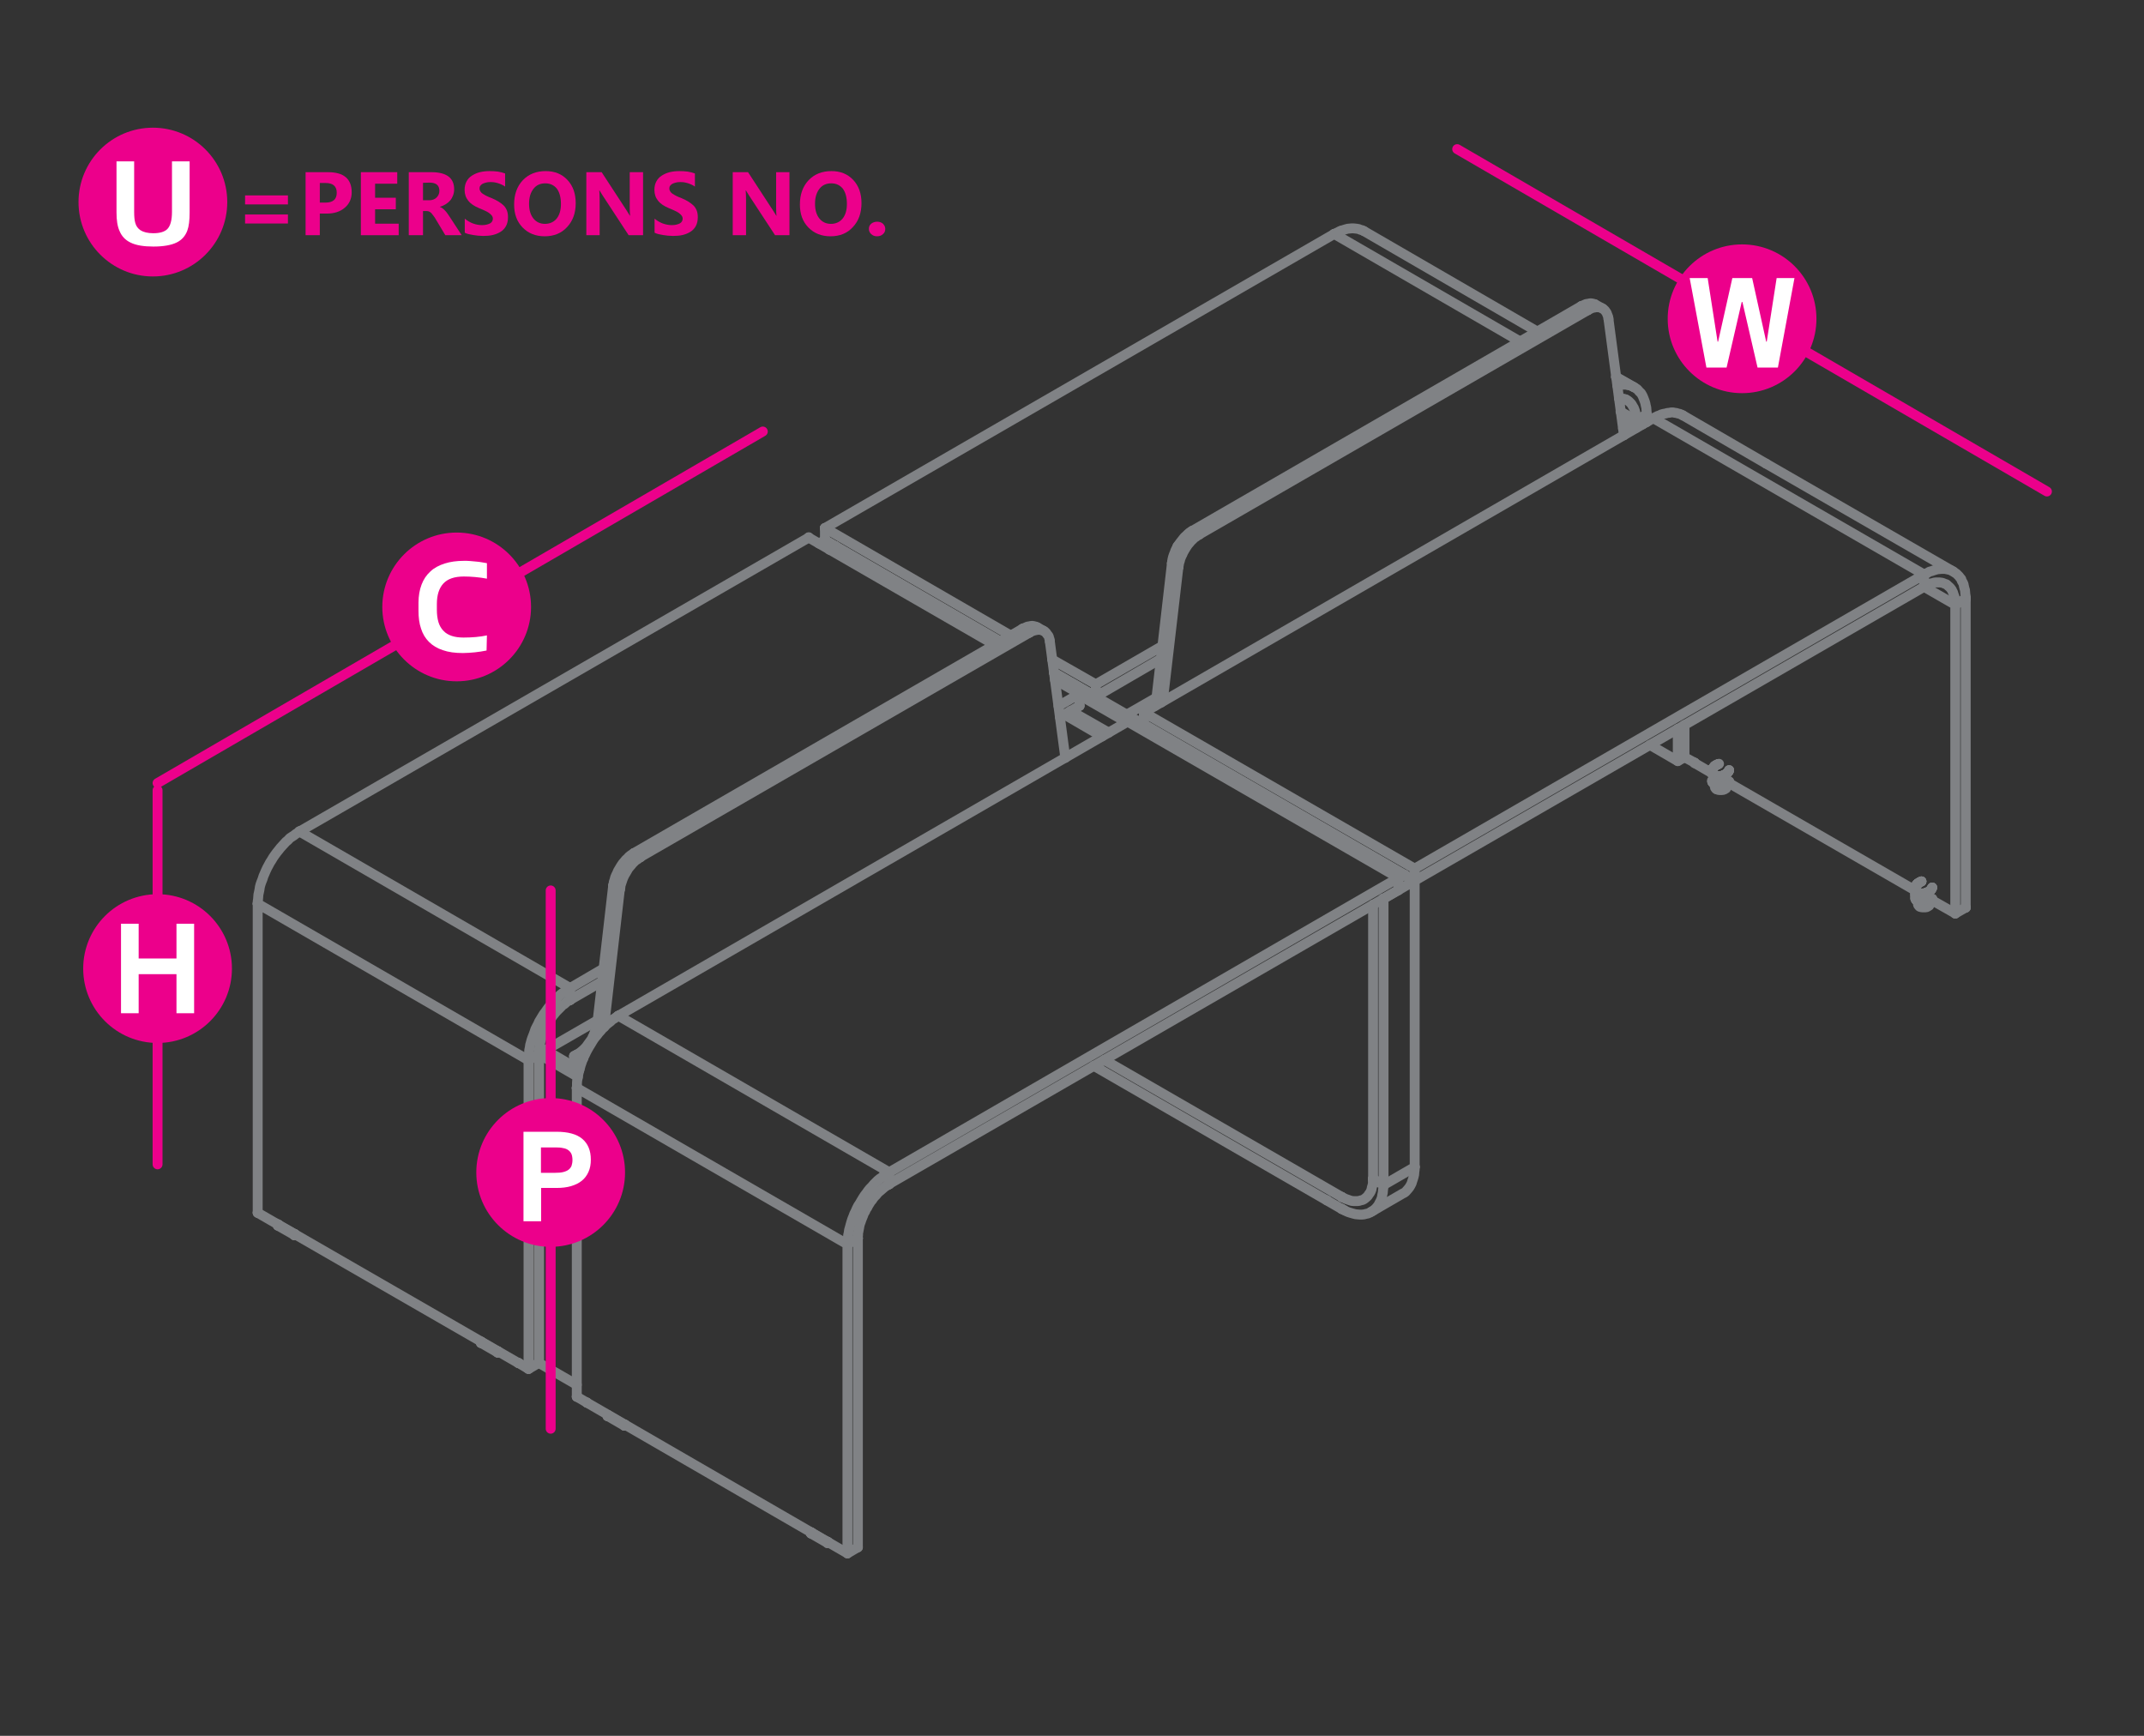 <?xml version="1.0" encoding="utf-8"?>
<!-- Generator: Adobe Illustrator 16.0.0, SVG Export Plug-In . SVG Version: 6.00 Build 0)  -->
<!DOCTYPE svg PUBLIC "-//W3C//DTD SVG 1.1//EN" "http://www.w3.org/Graphics/SVG/1.1/DTD/svg11.dtd">
<svg version="1.1" id="Layer_1" xmlns="http://www.w3.org/2000/svg" xmlns:xlink="http://www.w3.org/1999/xlink" x="0px" y="0px"
	 width="1190.6px" height="963.8px" viewBox="0 14.2 1190.6 963.8" style="enable-background:new 0 14.2 1190.6 963.8;"
	 xml:space="preserve">
<rect x="0" y="14.2" width="1190.6" height="963.8" fill="#333333" stroke="none"/>
<style type="text/css">
<![CDATA[
	.st0{fill:#EC008B;}
	.st1{enable-background:new    ;}
	.st2{fill:none;stroke:#808285;stroke-width:5.5;stroke-linecap:round;stroke-linejoin:round;stroke-miterlimit:10;}
	.st3{fill:#FFFFFF;}
	.st4{fill:none;}
	.st5{fill:none;stroke:#EC008B;stroke-width:5.5;stroke-linecap:round;stroke-linejoin:round;stroke-miterlimit:10;}
]]>
</style>
<g>
	<line class="st2" x1="293.5" y1="602.9" x2="299.3" y2="599.4"/>
	<polyline class="st2" points="166.3,475.9 316.6,562.8 316.6,569.4 315.8,569.9 314.8,570.4 314.1,571.1 313.3,571.8 312.3,572.4 
		311.6,573.2 310.8,574 310,574.8 309.2,575.6 308.4,576.5 307.7,577.4 306.9,578.3 306.3,579.3 305.6,580.3 305,581.4 304.3,582.3 
		303.8,583.3 303.3,584.5 302.7,585.6 302.2,586.6 301.7,587.7 301.3,588.9 300.9,589.9 300.6,591 300.2,592.2 300,593.2 
		299.8,594.3 299.6,595.3 299.4,596.4 299.3,597.4 299.3,598.5 299.3,599.4 	"/>
	<polyline class="st2" points="316.6,562.8 315.5,563.5 314.3,564.1 313.3,565 312.1,565.8 311,566.7 309.8,567.8 308.8,568.9 
		307.7,569.9 306.7,571 305.8,572.1 304.7,573.5 303.8,574.7 302.9,576 301.9,577.3 301.1,578.6 300.2,580.1 299.4,581.4 
		298.8,582.8 298,584.3 297.3,585.7 296.8,587.2 296.3,588.6 295.7,590.1 295.2,591.5 294.8,593 294.4,594.4 294.2,595.9 
		293.9,597.3 293.8,598.8 293.6,600.1 293.5,601.4 293.5,602.9 	"/>
	<polyline class="st2" points="166.3,475.9 165.3,476.6 164.2,477.3 163.2,478.1 162.1,478.8 160.9,479.6 159.9,480.7 158.8,481.6 
		157.8,482.7 156.7,483.9 155.7,485 154.6,486.4 153.7,487.5 152.6,489 151.7,490.3 150.8,491.8 149.9,493.2 149.1,494.7 
		148.3,496.2 147.6,497.7 147,499.1 146.3,500.7 145.8,502.3 145.2,503.8 144.7,505.2 144.3,506.7 144.1,508.1 143.8,509.6 
		143.5,510.9 143.4,512.2 143.3,513.5 143.1,514.8 143.1,516 	"/>
	<line class="st2" x1="316.6" y1="562.7" x2="316.6" y2="562.8"/>
	<line class="st2" x1="316.6" y1="569.4" x2="316.6" y2="569.5"/>
	<line class="st2" x1="299.3" y1="599.4" x2="299.3" y2="599.6"/>
	<line class="st2" x1="293.5" y1="602.7" x2="293.5" y2="602.9"/>
	<line class="st2" x1="166.3" y1="475.8" x2="166.3" y2="475.9"/>
	<line class="st2" x1="143.1" y1="515.9" x2="143.1" y2="516"/>
	<polyline class="st2" points="154.3,694.2 154.3,694.2 154.3,694 	"/>
	<polyline class="st2" points="154.3,694.6 154.3,694.7 154.3,694.2 163.6,699.4 163.6,700 154.3,694.7 	"/>
	<line class="st2" x1="163.6" y1="699.4" x2="163.6" y2="699.6"/>
	<line class="st2" x1="163.6" y1="700" x2="163.6" y2="700.1"/>
	<line class="st2" x1="154.3" y1="694.6" x2="154.3" y2="694.7"/>
	<line class="st2" x1="154.3" y1="694" x2="154.3" y2="694.2"/>
	<line class="st2" x1="163.6" y1="699.4" x2="163.6" y2="699.4"/>
	<line class="st2" x1="163.6" y1="700" x2="163.6" y2="700.1"/>
	<line class="st2" x1="163.6" y1="699.4" x2="163.6" y2="699.6"/>
	<line class="st2" x1="154.9" y1="694.3" x2="154.7" y2="694.4"/>
	<polyline class="st2" points="164.1,699.7 163.6,700 163.6,700.1 	"/>
	<line class="st2" x1="154.3" y1="694.6" x2="154.3" y2="694.7"/>
	<polyline class="st2" points="299.3,770.9 293.5,774.3 288,771 	"/>
	<line class="st2" x1="288" y1="771.1" x2="143.1" y2="687.6"/>
	<line class="st2" x1="293.5" y1="774.3" x2="293.5" y2="602.9"/>
	<line class="st2" x1="288" y1="771.1" x2="288" y2="771"/>
	<polyline class="st2" points="143.1,687.6 143.1,516 293.5,602.9 	"/>
	<polyline class="st2" points="299.3,771 299.3,770.9 299.3,599.4 299.3,599.6 	"/>
	<line class="st2" x1="293.5" y1="602.7" x2="293.5" y2="602.9"/>
	<line class="st2" x1="293.5" y1="774.2" x2="293.5" y2="774.3"/>
	<polyline class="st2" points="288,771 288,771.1 288,771 	"/>
	<line class="st2" x1="143.1" y1="515.9" x2="143.1" y2="516"/>
	<line class="st2" x1="143.1" y1="687.5" x2="143.1" y2="687.6"/>
	<polyline class="st2" points="908.6,247.7 908.6,247.6 899.9,242.7 	"/>
	<polyline class="st2" points="908.6,247.6 914.4,244.3 914.4,248.6 	"/>
	<line class="st2" x1="914.4" y1="244.3" x2="914.4" y2="244.4"/>
	<polyline class="st2" points="908.6,247.7 908.6,247.6 908.6,246.7 908.5,245.7 908.4,244.8 908.3,243.9 908.1,243.1 907.9,242.3 
		907.6,241.5 907.3,240.7 906.9,240.1 906.5,239.4 906.1,238.7 905.7,238.2 905.2,237.7 904.7,237.2 904.2,236.8 903.5,236.4 
		903,236.1 	"/>
	<line class="st2" x1="902.7" y1="236.1" x2="903.5" y2="236.4"/>
	<polyline class="st2" points="903,236.1 902.3,235.8 901.7,235.6 900.9,235.5 900.2,235.3 899.4,235.3 899,235.3 	"/>
	<polyline class="st2" points="757.4,142.5 756.4,142 755.5,141.8 754.6,141.4 753.5,141.2 752.6,141.1 751.6,141 750.5,141 
		749.5,141.1 748.4,141.2 747.3,141.5 746.3,141.8 745.1,142.2 	"/>
	<polyline class="st2" points="914.4,244.3 914.4,243 914.3,241.8 914.2,240.5 913.9,239.3 913.7,238.2 913.4,237.2 913,236.1 
		912.6,235.1 912.2,234.1 911.7,233.2 911.2,232.4 910.5,231.8 909.8,231 909.2,230.3 908.4,229.8 907.6,229.3 906.8,228.9 	"/>
	<line class="st2" x1="907.6" y1="229.3" x2="897.4" y2="223.5"/>
	<polyline class="st2" points="898.1,228.2 899,227.9 900.1,227.8 901.1,227.8 902.2,227.8 903.1,227.8 904.2,228.1 905.1,228.2 
		906,228.5 906.8,228.9 897.4,223.6 	"/>
	<line class="st2" x1="853.7" y1="198.3" x2="757.4" y2="142.5"/>
	<polyline class="st2" points="745.1,142.2 744.1,142.5 743,143.1 741.9,143.6 740.9,144.1 	"/>
	<line class="st2" x1="914.4" y1="244.3" x2="914.4" y2="244.4"/>
	<line class="st2" x1="908.6" y1="247.6" x2="908.6" y2="247.7"/>
	<line class="st2" x1="740.9" y1="144.1" x2="740.9" y2="144.3"/>
	<line class="st2" x1="588.6" y1="412.4" x2="599.5" y2="406.1"/>
	<line class="st2" x1="316.6" y1="569.4" x2="334.4" y2="559.1"/>
	<line class="st2" x1="335.1" y1="552" x2="316.6" y2="562.8"/>
	<polyline class="st2" points="587.8,406.2 599.5,399.4 599.5,406.1 	"/>
	<line class="st2" x1="552.3" y1="372.2" x2="449.1" y2="312.7"/>
	<line class="st2" x1="599.5" y1="399.4" x2="585.8" y2="391.6"/>
	<line class="st2" x1="449.1" y1="312.7" x2="166.3" y2="475.9"/>
	<line class="st2" x1="599.5" y1="399.4" x2="599.5" y2="399.5"/>
	<line class="st2" x1="599.5" y1="406" x2="599.5" y2="406.1"/>
	<line class="st2" x1="449.1" y1="312.5" x2="449.1" y2="312.7"/>
	<line class="st2" x1="316.6" y1="569.4" x2="316.6" y2="569.5"/>
	<line class="st2" x1="316.6" y1="562.7" x2="316.6" y2="562.8"/>
	<line class="st2" x1="166.3" y1="475.8" x2="166.3" y2="475.9"/>
	<line class="st2" x1="458.1" y1="307.4" x2="458.1" y2="314.1"/>
	<line class="st2" x1="585.3" y1="387.7" x2="608.5" y2="401"/>
	<line class="st2" x1="458.1" y1="314.1" x2="555.5" y2="370.4"/>
	<line class="st2" x1="561.3" y1="367.1" x2="458.1" y2="307.4"/>
	<polyline class="st2" points="584.3,380.4 608.5,394.2 608.5,401 644.6,380 	"/>
	<line class="st2" x1="608.5" y1="394.2" x2="645.4" y2="372.9"/>
	<polyline class="st2" points="844.1,203.8 740.9,144.1 458.1,307.4 	"/>
	<line class="st2" x1="740.9" y1="144.1" x2="740.9" y2="144.3"/>
	<line class="st2" x1="608.5" y1="400.8" x2="608.5" y2="401"/>
	<line class="st2" x1="608.5" y1="394.2" x2="608.5" y2="394.4"/>
	<line class="st2" x1="458.1" y1="314.1" x2="458.1" y2="314.3"/>
	<line class="st2" x1="458.1" y1="307.4" x2="458.1" y2="307.5"/>
	<line class="st2" x1="331.8" y1="580.7" x2="303" y2="597.3"/>
	<line class="st2" x1="642.1" y1="401.6" x2="625.7" y2="411"/>
	<polyline class="st2" points="901.3,252.1 905,249.8 908.5,251.9 	"/>
	<line class="st2" x1="905" y1="249.8" x2="905" y2="249.9"/>
	<polyline class="st2" points="303,597.4 303,597.3 321.7,608.3 	"/>
	<polyline class="st2" points="303,597.3 299.3,599.6 320.9,612.1 	"/>
	<polyline class="st2" points="320.3,783.1 299.3,771 299.3,599.6 	"/>
	<line class="st2" x1="303" y1="597.3" x2="303" y2="597.4"/>
	<line class="st2" x1="299.3" y1="770.9" x2="299.3" y2="771"/>
	<line class="st2" x1="299.3" y1="599.4" x2="299.3" y2="599.6"/>
	<line class="st2" x1="912.2" y1="249.8" x2="908.6" y2="247.7"/>
	<line class="st2" x1="935.4" y1="434.7" x2="935.4" y2="416.8"/>
	<line class="st2" x1="908.6" y1="247.7" x2="905" y2="249.8"/>
	<polyline class="st2" points="931.7,418.9 931.7,436.8 916.2,427.8 	"/>
	<polyline class="st2" points="931.7,436.7 931.7,436.8 935.4,434.7 935.4,434.6 	"/>
	<line class="st2" x1="908.6" y1="247.6" x2="908.6" y2="247.7"/>
	<line class="st2" x1="905" y1="249.8" x2="905" y2="249.9"/>
	<line class="st2" x1="267.5" y1="759.5" x2="267.7" y2="759.5"/>
	<polyline class="st2" points="267.1,759.9 267.1,759.8 267.1,759.3 267.1,759.1 267.1,759.3 276.4,764.7 276.4,765.2 267.1,759.8 	
		"/>
	<line class="st2" x1="276.4" y1="764.5" x2="276.4" y2="764.7"/>
	<line class="st2" x1="276.4" y1="765.1" x2="276.4" y2="765.2"/>
	<line class="st2" x1="267.1" y1="759.8" x2="267.1" y2="759.9"/>
	<line class="st2" x1="267.1" y1="759.1" x2="267.1" y2="759.3"/>
	<line class="st2" x1="276.5" y1="764.5" x2="276.4" y2="764.7"/>
	<line class="st2" x1="276.4" y1="765.1" x2="276.4" y2="765.2"/>
	<line class="st2" x1="276.4" y1="764.5" x2="276.4" y2="764.7"/>
	<polyline class="st2" points="276.9,764.8 276.4,765.2 276.4,765.1 	"/>
	<line class="st2" x1="267.1" y1="759.8" x2="267.1" y2="759.9"/>
	<line class="st2" x1="470.6" y1="705.1" x2="476.4" y2="701.7"/>
	<polyline class="st2" points="343.4,578.2 493.8,665.1 493.8,671.6 493,672.2 492.2,672.7 491.4,673.2 490.6,673.9 489.9,674.5 
		489.1,675.2 488.1,676 487.3,676.8 486.6,677.7 485.8,678.5 485,679.4 484.3,680.5 483.5,681.4 482.9,682.4 482.2,683.5 
		481.6,684.7 480.9,685.7 480.4,686.9 479.7,688 479.3,689.2 478.8,690.4 478.4,691.4 478,692.6 477.6,693.6 477.3,694.7 
		477.1,695.9 476.9,696.9 476.7,698 476.5,698.9 476.5,699.8 476.4,700.9 476.4,701.7 	"/>
	<polyline class="st2" points="493.8,665.1 492.8,665.6 491.7,666.4 490.6,667 489.6,668 488.5,668.7 487.3,669.7 486.3,670.7 
		485.2,671.8 484.2,673 483.1,674.1 482.1,675.3 481.2,676.6 480.1,678 479.2,679.4 478.3,680.9 477.5,682.3 476.5,683.8 
		475.8,685.2 475.1,686.8 474.4,688.2 473.8,689.8 473.2,691.3 472.7,692.9 472.3,694.3 471.9,695.8 471.5,697.2 471.3,698.7 
		471,700 470.9,701.3 470.7,702.6 470.6,703.9 470.6,705.1 	"/>
	<polyline class="st2" points="343.4,578.2 342.3,578.9 341.2,579.7 340,580.4 339,581.4 337.8,582.3 336.7,583.2 335.7,584.3 
		334.6,585.3 333.6,586.5 332.5,587.7 331.6,588.9 330.5,590.2 329.6,591.4 328.8,592.7 327.9,594.2 327.1,595.5 326.3,596.9 
		325.5,598.4 324.9,599.7 324.2,601.1 323.5,602.6 323,604.2 322.5,605.6 322.1,607.1 321.7,608.5 321.3,610 321,611.4 320.8,612.9 
		320.5,614.2 320.4,615.6 320.4,617 320.3,618.3 	"/>
	<line class="st2" x1="493.8" y1="664.9" x2="493.8" y2="665.1"/>
	<line class="st2" x1="493.8" y1="671.6" x2="493.8" y2="671.8"/>
	<line class="st2" x1="476.4" y1="701.7" x2="476.4" y2="701.8"/>
	<line class="st2" x1="470.6" y1="705" x2="470.6" y2="705.1"/>
	<line class="st2" x1="343.4" y1="578.2" x2="343.4" y2="578.3"/>
	<line class="st2" x1="320.3" y1="618.3" x2="320.3" y2="618.4"/>
	<polyline class="st2" points="459.5,870.4 459.5,870.4 459.5,870.2 	"/>
	<polyline class="st2" points="459.5,871 459.5,870.9 450.3,865.6 450.3,865 459.5,870.4 459.5,870.9 459.5,871 	"/>
	<line class="st2" x1="459.5" y1="870.2" x2="459.5" y2="870.4"/>
	<line class="st2" x1="450.3" y1="865" x2="450.3" y2="865.1"/>
	<line class="st2" x1="450.3" y1="865.5" x2="450.3" y2="865.6"/>
	<line class="st2" x1="450.3" y1="865" x2="450.3" y2="865"/>
	<line class="st2" x1="450.7" y1="865.4" x2="450.8" y2="865.2"/>
	<line class="st2" x1="450.3" y1="865.5" x2="450.3" y2="865.6"/>
	<line class="st2" x1="450.3" y1="865" x2="450.3" y2="865.1"/>
	<polyline class="st2" points="460.1,870.6 459.5,870.9 459.5,871 	"/>
	<line class="st2" x1="450.3" y1="865.5" x2="450.3" y2="865.6"/>
	<polyline class="st2" points="320.3,789.7 325.9,793 470.6,876.7 476.4,873.3 476.4,701.7 	"/>
	<line class="st2" x1="325.9" y1="793" x2="325.9" y2="793"/>
	<polyline class="st2" points="470.6,876.7 470.6,705.1 320.3,618.3 320.3,789.7 	"/>
	<line class="st2" x1="476.4" y1="701.7" x2="476.4" y2="701.8"/>
	<line class="st2" x1="476.4" y1="873.3" x2="476.4" y2="873.4"/>
	<line class="st2" x1="470.6" y1="705" x2="470.6" y2="705.1"/>
	<line class="st2" x1="470.6" y1="876.6" x2="470.6" y2="876.7"/>
	<polyline class="st2" points="325.9,793.1 325.9,793 325.9,792.9 	"/>
	<line class="st2" x1="320.3" y1="618.3" x2="320.3" y2="618.4"/>
	<line class="st2" x1="320.3" y1="789.7" x2="320.3" y2="789.8"/>
	<line class="st2" x1="935.4" y1="434.6" x2="941.1" y2="437.7"/>
	<polyline class="st2" points="1091.6,518.1 1085.8,521.4 1072.6,513.9 	"/>
	<line class="st2" x1="959.8" y1="448.8" x2="1063.5" y2="508.6"/>
	<polyline class="st2" points="950.7,443.5 941.1,437.9 941.1,437.7 	"/>
	<polyline class="st2" points="1085.8,521.4 1085.8,350 1068.4,340 	"/>
	<line class="st2" x1="935.4" y1="416.8" x2="935.4" y2="434.6"/>
	<polyline class="st2" points="1085.8,350 1091.6,346.5 1091.6,518.1 	"/>
	<line class="st2" x1="1091.6" y1="346.5" x2="1091.6" y2="346.7"/>
	<line class="st2" x1="1091.6" y1="518.1" x2="1091.6" y2="518.2"/>
	<line class="st2" x1="1085.8" y1="349.8" x2="1085.8" y2="350"/>
	<line class="st2" x1="1085.8" y1="521.4" x2="1085.8" y2="521.5"/>
	<polyline class="st2" points="941.1,438 941.1,437.9 941.1,437.7 	"/>
	<line class="st2" x1="935.4" y1="434.6" x2="935.4" y2="434.7"/>
	<polyline class="st2" points="1068.5,340 1069.2,339.4 1069.9,339 1070.7,338.8 1071.7,338.4 1072.4,338.1 1073.2,338 1074,337.7 
		1074.8,337.6 1075.6,337.6 1076.4,337.6 1077.2,337.6 1078,337.7 1078.6,337.8 1079.4,338.1 1080.1,338.4 1080.8,338.6 1081.3,339 
		1081.9,339.6 1082.5,340.1 1083,340.6 1083.4,341.1 1083.9,341.8 1084.2,342.5 1084.6,343.2 1084.8,344 1085.1,344.8 1085.4,345.6 
		1085.5,346.4 1085.6,347.3 1085.8,348.1 1085.8,349 1085.8,350 	"/>
	<polyline class="st2" points="1091.6,346.5 1091.6,345.4 1091.4,344.2 1091.3,343.1 1091.2,341.9 1090.9,340.9 1090.6,339.7 
		1090.4,338.6 1090,337.7 1089.4,336.7 1089.1,335.7 1088.4,334.9 1087.9,334.2 1087.1,333.4 1086.4,332.7 1085.6,332.2 
		1084.8,331.6 980.7,271.6 	"/>
	<polyline class="st2" points="1084.8,331.6 1083.9,331.1 1083,330.7 1082.1,330.5 1081.1,330.3 1080.1,330.1 1079,330.1 
		1078,330.1 1076.9,330.2 1075.9,330.3 1074.8,330.6 1073.8,330.9 1072.7,331.3 1071.5,331.6 1070.5,332.2 1069.4,332.7 
		1068.5,333.2 	"/>
	<line class="st2" x1="980.7" y1="271.6" x2="934.5" y2="244.8"/>
	<polyline class="st2" points="934.5,244.8 933.7,244.4 932.8,244 931.8,243.8 930.9,243.5 930,243.4 929.1,243.2 928,243.2 
		927,243.4 925.9,243.5 924.9,243.8 923.7,244 922.6,244.3 921.6,244.8 920.4,245.2 919.2,245.9 918.1,246.4 	"/>
	<line class="st2" x1="1091.6" y1="346.5" x2="1091.6" y2="346.7"/>
	<line class="st2" x1="1085.8" y1="349.8" x2="1085.8" y2="350"/>
	<line class="st2" x1="1068.5" y1="333.1" x2="1068.5" y2="333.2"/>
	<line class="st2" x1="1068.5" y1="339.8" x2="1068.5" y2="340"/>
	<line class="st2" x1="918.1" y1="246.4" x2="918.1" y2="246.5"/>
	<polyline class="st2" points="493.8,671.6 776.6,508.4 776.6,501.6 493.8,665.1 	"/>
	<polyline class="st2" points="776.6,501.8 776.6,501.6 626.2,414.9 343.4,578.2 	"/>
	<line class="st2" x1="776.6" y1="508.4" x2="776.6" y2="508.5"/>
	<line class="st2" x1="626.2" y1="414.8" x2="626.2" y2="414.9"/>
	<line class="st2" x1="493.8" y1="664.9" x2="493.8" y2="665.1"/>
	<line class="st2" x1="493.8" y1="671.6" x2="493.8" y2="671.8"/>
	<line class="st2" x1="343.4" y1="578.2" x2="343.4" y2="578.3"/>
	<polyline class="st2" points="785.6,496.5 1068.5,333.2 1068.5,340 785.6,503.2 785.6,496.5 635.2,409.8 635.2,416.4 785.6,503.2 	
		"/>
	<polyline class="st2" points="1068.5,333.1 1068.5,333.2 918.1,246.4 635.2,409.8 	"/>
	<line class="st2" x1="1068.5" y1="339.8" x2="1068.5" y2="340"/>
	<line class="st2" x1="918.1" y1="246.4" x2="918.1" y2="246.5"/>
	<line class="st2" x1="785.6" y1="503.1" x2="785.6" y2="503.2"/>
	<line class="st2" x1="785.6" y1="496.5" x2="785.6" y2="496.6"/>
	<line class="st2" x1="635.2" y1="416.4" x2="635.2" y2="416.5"/>
	<line class="st2" x1="635.2" y1="409.7" x2="635.2" y2="409.8"/>
	<polyline class="st2" points="346.9,805.1 346.7,805.3 346.7,805.1 	"/>
	<polyline class="st2" points="346.7,805.7 346.7,805.8 346.7,805.3 337.4,799.9 337.4,800.4 346.7,805.8 346.7,805.7 	"/>
	<line class="st2" x1="346.7" y1="805.1" x2="346.7" y2="805.3"/>
	<line class="st2" x1="337.4" y1="799.9" x2="337.4" y2="800"/>
	<line class="st2" x1="337.4" y1="800.4" x2="337.4" y2="800.5"/>
	<line class="st2" x1="337.5" y1="799.9" x2="337.4" y2="799.9"/>
	<line class="st2" x1="337.4" y1="800.4" x2="337.4" y2="800.5"/>
	<line class="st2" x1="337.4" y1="799.9" x2="337.4" y2="800"/>
	<line class="st2" x1="346.7" y1="805.8" x2="347.3" y2="805.4"/>
	<line class="st2" x1="337.9" y1="800.1" x2="337.8" y2="800.1"/>
	<line class="st2" x1="346.7" y1="805.7" x2="346.7" y2="805.8"/>
	<line class="st2" x1="337.4" y1="800.4" x2="337.4" y2="800.5"/>
	<polyline class="st2" points="1066,515.1 1066,517.5 1065.9,517.3 1065.7,517.2 1065.5,517.1 1065.3,516.9 1065.2,516.7 
		1065.2,516.5 1065.1,516.4 1065.1,516.1 	"/>
	<polyline class="st2" points="1066,517.6 1066,517.5 1066.3,517.6 1066.5,517.7 1066.8,517.9 1067,517.9 1067.4,518 1067.7,518 
		1068,518 1068.4,518 1068.8,518 1069,518 1069.4,518 1069.7,517.9 1069.9,517.9 1070.2,517.7 1070.5,517.6 1070.7,517.5 
		1070.9,517.3 1071,517.2 1071.3,517.1 1071.4,516.9 1071.5,516.7 1071.5,516.5 1071.7,516.4 1071.7,516.1 1071.7,514.7 	"/>
	<line class="st2" x1="1073" y1="507" x2="1072.8" y2="507.4"/>
	<line class="st2" x1="1067" y1="503.6" x2="1067" y2="503.6"/>
	<line class="st2" x1="1072.6" y1="507.8" x2="1072.8" y2="507.4"/>
	<polyline class="st2" points="1067,503.6 1066.5,503.8 1066.1,504 	"/>
	<polyline class="st2" points="1072.6,507.8 1072.3,508.1 1072.1,508.5 	"/>
	<line class="st2" x1="1066.1" y1="504" x2="1065.7" y2="504.3"/>
	<line class="st2" x1="1071.8" y1="508.8" x2="1072.1" y2="508.5"/>
	<line class="st2" x1="1065.7" y1="504.3" x2="1065.3" y2="504.5"/>
	<line class="st2" x1="1071.4" y1="509" x2="1071.8" y2="508.8"/>
	<line class="st2" x1="1065.3" y1="504.5" x2="1064.9" y2="504.8"/>
	<line class="st2" x1="1071.1" y1="509.3" x2="1071.4" y2="509"/>
	<line class="st2" x1="1064.9" y1="504.8" x2="1064.7" y2="505.1"/>
	<line class="st2" x1="1070.7" y1="509.6" x2="1071.1" y2="509.3"/>
	<line class="st2" x1="1064.7" y1="505.1" x2="1064.4" y2="505.3"/>
	<line class="st2" x1="1070.3" y1="509.7" x2="1070.7" y2="509.6"/>
	<line class="st2" x1="1064.4" y1="505.3" x2="1064.1" y2="505.7"/>
	<line class="st2" x1="1069.8" y1="509.9" x2="1070.3" y2="509.7"/>
	<line class="st2" x1="1064.1" y1="505.7" x2="1063.9" y2="506.1"/>
	<polyline class="st2" points="1063.8,508.5 1063.9,508.9 1064.1,509.2 1064.4,509.4 1064.7,509.6 1064.9,509.8 1065.3,509.9 
		1065.6,510.1 1066,510.2 1066.4,510.3 	"/>
	<line class="st2" x1="1069.4" y1="510.1" x2="1069.8" y2="509.9"/>
	<line class="st2" x1="1063.9" y1="506.1" x2="1063.8" y2="506.4"/>
	<line class="st2" x1="1063.6" y1="508.2" x2="1063.8" y2="508.5"/>
	<polyline class="st2" points="1066.4,510.3 1066.9,510.3 1067.4,510.3 	"/>
	<line class="st2" x1="1063.6" y1="507.8" x2="1063.6" y2="508.2"/>
	<line class="st2" x1="1067.4" y1="510.3" x2="1067.8" y2="510.3"/>
	<line class="st2" x1="1068.4" y1="510.3" x2="1068.9" y2="510.2"/>
	<line class="st2" x1="1063.6" y1="506.8" x2="1063.6" y2="507.2"/>
	<line class="st2" x1="1068.9" y1="510.2" x2="1069.4" y2="510.1"/>
	<line class="st2" x1="1063.8" y1="506.4" x2="1063.6" y2="506.8"/>
	<line class="st2" x1="1063.5" y1="507.6" x2="1063.6" y2="507.8"/>
	<line class="st2" x1="1067.8" y1="510.3" x2="1068.4" y2="510.3"/>
	<line class="st2" x1="1063.6" y1="507.2" x2="1063.5" y2="507.6"/>
	<line class="st2" x1="1071.8" y1="508.6" x2="1071.8" y2="508.8"/>
	<line class="st2" x1="1064.9" y1="509.7" x2="1064.9" y2="509.8"/>
	<line class="st2" x1="1064.9" y1="504.8" x2="1064.9" y2="504.9"/>
	<line class="st2" x1="1073" y1="507" x2="1073" y2="507"/>
	<polyline class="st2" points="1073.1,513.2 1073,513.5 1072.8,513.6 	"/>
	<line class="st2" x1="1073" y1="507" x2="1072.7" y2="507.6"/>
	<polyline class="st2" points="1072.8,513.6 1072.7,513.9 1072.6,514 	"/>
	<line class="st2" x1="1072.7" y1="507.6" x2="1072.4" y2="508.1"/>
	<polyline class="st2" points="1072.6,514 1072.4,514.2 1072.2,514.4 	"/>
	<line class="st2" x1="1072.4" y1="508.1" x2="1071.9" y2="508.6"/>
	<polyline class="st2" points="1072.2,514.4 1071.9,514.6 1071.7,514.7 	"/>
	<line class="st2" x1="1071.9" y1="508.6" x2="1071.5" y2="509"/>
	<polyline class="st2" points="1071.7,514.7 1071.4,514.8 1071.1,515 	"/>
	<line class="st2" x1="1071.5" y1="509" x2="1070.9" y2="509.4"/>
	<line class="st2" x1="1070.9" y1="515.1" x2="1071.1" y2="515"/>
	<line class="st2" x1="1070.9" y1="509.4" x2="1070.2" y2="509.7"/>
	<line class="st2" x1="1070.2" y1="515.2" x2="1070.9" y2="515.1"/>
	<line class="st2" x1="1070.2" y1="509.7" x2="1069.6" y2="509.9"/>
	<line class="st2" x1="1069.6" y1="515.4" x2="1070.2" y2="515.2"/>
	<line class="st2" x1="1069.6" y1="509.9" x2="1069.3" y2="510.1"/>
	<polyline class="st2" points="1069.6,515.4 1069.3,515.5 1068.9,515.5 1068.5,515.5 	"/>
	<line class="st2" x1="1068.5" y1="510.3" x2="1068.2" y2="510.3"/>
	<polyline class="st2" points="1068.5,515.5 1068.2,515.5 1067.8,515.5 1067.4,515.4 	"/>
	<line class="st2" x1="1067.4" y1="510.3" x2="1067.2" y2="510.3"/>
	<line class="st2" x1="1067" y1="503.6" x2="1067" y2="503.6"/>
	<line class="st2" x1="1067" y1="515.4" x2="1067.4" y2="515.4"/>
	<line class="st2" x1="1067.2" y1="510.3" x2="1066.8" y2="510.3"/>
	<line class="st2" x1="1066.8" y1="515.4" x2="1067" y2="515.4"/>
	<line class="st2" x1="1067" y1="503.6" x2="1066.4" y2="503.9"/>
	<polyline class="st2" points="1066.8,515.4 1066.4,515.2 1066.1,515.1 	"/>
	<line class="st2" x1="1066.1" y1="510.2" x2="1065.9" y2="510.2"/>
	<line class="st2" x1="1066.4" y1="503.9" x2="1065.7" y2="504.3"/>
	<line class="st2" x1="1065.7" y1="515.1" x2="1066.1" y2="515.1"/>
	<line class="st2" x1="1065.9" y1="510.2" x2="1065.5" y2="510.1"/>
	<line class="st2" x1="1065.5" y1="515" x2="1065.7" y2="515.1"/>
	<line class="st2" x1="1065.7" y1="504.3" x2="1065.2" y2="504.7"/>
	<line class="st2" x1="1064.9" y1="514.7" x2="1065.5" y2="515"/>
	<polyline class="st2" points="1064.7,505.1 1064.8,504.9 1065.2,504.7 1064.7,505.1 	"/>
	<line class="st2" x1="1064.9" y1="509.8" x2="1064.7" y2="509.7"/>
	<line class="st2" x1="1064.5" y1="514.3" x2="1064.9" y2="514.7"/>
	<line class="st2" x1="1064.7" y1="509.7" x2="1064.5" y2="509.4"/>
	<line class="st2" x1="1064.7" y1="505.1" x2="1064.3" y2="505.6"/>
	<line class="st2" x1="1064.3" y1="514.2" x2="1064.5" y2="514.3"/>
	<line class="st2" x1="1064.5" y1="509.4" x2="1064.3" y2="509.3"/>
	<line class="st2" x1="1064.1" y1="514" x2="1064.3" y2="514.2"/>
	<line class="st2" x1="1064.3" y1="509.3" x2="1064.1" y2="509"/>
	<line class="st2" x1="1064" y1="513.8" x2="1064.1" y2="514"/>
	<line class="st2" x1="1064.3" y1="505.6" x2="1063.9" y2="506.1"/>
	<line class="st2" x1="1063.9" y1="513.6" x2="1064" y2="513.8"/>
	<line class="st2" x1="1063.9" y1="506.1" x2="1063.8" y2="506.7"/>
	<line class="st2" x1="1063.8" y1="513.4" x2="1063.9" y2="513.6"/>
	<polyline class="st2" points="1063.8,508.4 1063.8,508.6 1063.9,508.9 	"/>
	<line class="st2" x1="1063.8" y1="506.7" x2="1063.6" y2="506.9"/>
	<polyline class="st2" points="1063.6,513 1063.6,513.2 1063.8,513.4 	"/>
	<polyline class="st2" points="1063.8,508.4 1063.6,508.1 1063.6,508 	"/>
	<line class="st2" x1="1063.6" y1="507.2" x2="1063.5" y2="507.4"/>
	<polyline class="st2" points="1063.5,511 1063.5,509.3 1063.5,508.5 	"/>
	<line class="st2" x1="1063.6" y1="508" x2="1063.5" y2="507.7"/>
	<polyline class="st2" points="1063.6,513 1063.5,512.8 1063.5,512.6 1063.5,511 	"/>
	<polyline class="st2" points="1063.5,508.5 1063.5,507.7 1063.5,507.4 1063.5,507.7 1063.5,508.5 1063.5,507.7 1063.6,508 	"/>
	<polyline class="st2" points="953.2,450 953.2,452.4 953.1,452.2 952.8,452.1 952.7,452 952.5,451.7 952.4,451.6 952.4,451.4 
		952.3,451.2 952.3,451 	"/>
	<polyline class="st2" points="953.2,452.2 953.2,452.4 953.5,452.5 953.7,452.6 954,452.6 954.2,452.8 954.5,452.8 954.9,452.9 
		955.2,452.9 955.6,452.9 955.8,452.9 956.2,452.9 956.5,452.8 956.9,452.8 957.1,452.6 957.4,452.6 957.7,452.5 957.8,452.4 
		958.1,452.2 958.2,452.1 958.5,452 958.6,451.7 958.6,451.6 958.7,451.4 958.7,451.2 958.9,451 958.9,449.6 	"/>
	<line class="st2" x1="960.2" y1="441.9" x2="960" y2="442.3"/>
	<line class="st2" x1="954.6" y1="438.3" x2="954.1" y2="438.5"/>
	<line class="st2" x1="959.8" y1="442.6" x2="960" y2="442.3"/>
	<line class="st2" x1="954.1" y1="438.5" x2="953.7" y2="438.7"/>
	<line class="st2" x1="959.5" y1="443" x2="959.8" y2="442.6"/>
	<line class="st2" x1="953.7" y1="438.7" x2="953.3" y2="438.9"/>
	<line class="st2" x1="959.3" y1="443.3" x2="959.5" y2="443"/>
	<line class="st2" x1="953.3" y1="438.9" x2="952.8" y2="439.1"/>
	<line class="st2" x1="959" y1="443.7" x2="959.3" y2="443.3"/>
	<line class="st2" x1="952.8" y1="439.1" x2="952.5" y2="439.4"/>
	<line class="st2" x1="958.6" y1="443.9" x2="959" y2="443.7"/>
	<line class="st2" x1="952.5" y1="439.4" x2="952.1" y2="439.7"/>
	<line class="st2" x1="958.3" y1="444.1" x2="958.6" y2="443.9"/>
	<line class="st2" x1="952.1" y1="439.7" x2="951.9" y2="440"/>
	<line class="st2" x1="957.9" y1="444.3" x2="958.3" y2="444.1"/>
	<line class="st2" x1="951.9" y1="440" x2="951.6" y2="440.2"/>
	<line class="st2" x1="957.4" y1="444.6" x2="957.9" y2="444.3"/>
	<line class="st2" x1="951.6" y1="440.2" x2="951.3" y2="440.6"/>
	<line class="st2" x1="957" y1="444.7" x2="957.4" y2="444.6"/>
	<line class="st2" x1="951.3" y1="440.6" x2="951.1" y2="440.9"/>
	<polyline class="st2" points="950.9,443.4 951.1,443.7 951.3,444.1 951.6,444.2 951.9,444.5 952.1,444.7 952.4,444.8 952.8,445 
		953.2,445.1 953.6,445.1 	"/>
	<line class="st2" x1="956.5" y1="445" x2="957" y2="444.7"/>
	<line class="st2" x1="951.1" y1="440.9" x2="950.9" y2="441.3"/>
	<line class="st2" x1="950.8" y1="443.1" x2="950.9" y2="443.4"/>
	<polyline class="st2" points="953.6,445.1 954.1,445.2 954.5,445.2 	"/>
	<line class="st2" x1="956.1" y1="445.1" x2="956.5" y2="445"/>
	<line class="st2" x1="950.9" y1="441.3" x2="950.8" y2="441.7"/>
	<line class="st2" x1="950.7" y1="442.7" x2="950.8" y2="443.1"/>
	<line class="st2" x1="954.5" y1="445.2" x2="955" y2="445.2"/>
	<line class="st2" x1="950.7" y1="442.3" x2="950.7" y2="442.7"/>
	<line class="st2" x1="955" y1="445.2" x2="955.6" y2="445.1"/>
	<line class="st2" x1="950.7" y1="441.9" x2="950.7" y2="442.3"/>
	<line class="st2" x1="955.6" y1="445.1" x2="956.1" y2="445.1"/>
	<line class="st2" x1="950.8" y1="441.7" x2="950.7" y2="441.9"/>
	<line class="st2" x1="959" y1="443.5" x2="959" y2="443.7"/>
	<line class="st2" x1="952.1" y1="444.6" x2="952.1" y2="444.7"/>
	<line class="st2" x1="952.1" y1="439.6" x2="952.1" y2="439.7"/>
	<line class="st2" x1="960.2" y1="448.3" x2="960.3" y2="448.1"/>
	<line class="st2" x1="960.2" y1="441.8" x2="960.2" y2="441.9"/>
	<polyline class="st2" points="960.2,448.3 960,448.5 959.9,448.7 	"/>
	<line class="st2" x1="960.2" y1="441.9" x2="959.9" y2="442.5"/>
	<line class="st2" x1="959.8" y1="448.9" x2="959.9" y2="448.7"/>
	<line class="st2" x1="959.9" y1="442.5" x2="959.5" y2="443"/>
	<polyline class="st2" points="959.8,448.9 959.5,449.1 959.4,449.2 	"/>
	<line class="st2" x1="959.5" y1="443" x2="959.1" y2="443.4"/>
	<polyline class="st2" points="959.4,449.2 959.1,449.5 958.9,449.6 	"/>
	<line class="st2" x1="959.1" y1="443.4" x2="958.6" y2="443.8"/>
	<polyline class="st2" points="958.9,449.6 958.6,449.7 958.3,449.9 	"/>
	<line class="st2" x1="958.6" y1="443.8" x2="958.1" y2="444.2"/>
	<line class="st2" x1="958.1" y1="449.9" x2="958.3" y2="449.9"/>
	<line class="st2" x1="958.1" y1="444.2" x2="957.4" y2="444.6"/>
	<line class="st2" x1="957.4" y1="450.1" x2="958.1" y2="449.9"/>
	<line class="st2" x1="957.4" y1="444.6" x2="956.7" y2="444.8"/>
	<line class="st2" x1="956.7" y1="450.3" x2="957.4" y2="450.1"/>
	<line class="st2" x1="956.7" y1="444.8" x2="956.5" y2="445"/>
	<polyline class="st2" points="956.7,450.3 956.4,450.3 956.1,450.3 955.7,450.3 	"/>
	<line class="st2" x1="955.7" y1="445.1" x2="955.3" y2="445.2"/>
	<line class="st2" x1="955.3" y1="450.3" x2="955.7" y2="450.3"/>
	<line class="st2" x1="955.3" y1="445.2" x2="955" y2="445.2"/>
	<polyline class="st2" points="955.3,450.3 955,450.3 954.6,450.3 954.2,450.3 	"/>
	<line class="st2" x1="954.2" y1="438.5" x2="954.1" y2="438.5"/>
	<line class="st2" x1="954.2" y1="445.2" x2="954" y2="445.2"/>
	<polyline class="st2" points="954.2,450.3 953.8,450.1 953.6,450.1 	"/>
	<line class="st2" x1="954.1" y1="438.5" x2="953.5" y2="438.8"/>
	<line class="st2" x1="953.2" y1="450" x2="953.6" y2="450.1"/>
	<line class="st2" x1="953.5" y1="438.8" x2="952.9" y2="439.1"/>
	<line class="st2" x1="952.9" y1="449.9" x2="953.2" y2="450"/>
	<line class="st2" x1="952.9" y1="445" x2="952.7" y2="445"/>
	<line class="st2" x1="952.7" y1="449.7" x2="952.9" y2="449.9"/>
	<line class="st2" x1="952.7" y1="445" x2="952.4" y2="444.8"/>
	<line class="st2" x1="952.9" y1="439.1" x2="952.3" y2="439.4"/>
	<line class="st2" x1="952.1" y1="449.5" x2="952.7" y2="449.7"/>
	<line class="st2" x1="952.3" y1="439.4" x2="951.9" y2="440"/>
	<line class="st2" x1="951.7" y1="449.2" x2="952.1" y2="449.5"/>
	<line class="st2" x1="951.9" y1="444.5" x2="951.6" y2="444.3"/>
	<line class="st2" x1="951.5" y1="449.1" x2="951.7" y2="449.2"/>
	<line class="st2" x1="951.9" y1="440" x2="951.5" y2="440.4"/>
	<line class="st2" x1="951.6" y1="444.3" x2="951.5" y2="444.2"/>
	<line class="st2" x1="951.3" y1="448.8" x2="951.5" y2="449.1"/>
	<line class="st2" x1="951.5" y1="444.2" x2="951.2" y2="443.9"/>
	<line class="st2" x1="951.1" y1="448.7" x2="951.3" y2="448.8"/>
	<line class="st2" x1="951.5" y1="440.4" x2="951.1" y2="440.9"/>
	<line class="st2" x1="951.2" y1="443.9" x2="951.1" y2="443.7"/>
	<polyline class="st2" points="950.9,448.3 950.9,448.5 951.1,448.7 	"/>
	<polyline class="st2" points="951.1,440.9 950.8,441.4 950.8,441.7 	"/>
	<line class="st2" x1="950.8" y1="448" x2="950.9" y2="448.3"/>
	<polyline class="st2" points="950.8,443.3 950.8,443 950.8,443.3 950.9,443.5 	"/>
	<polyline class="st2" points="950.7,442.5 950.7,442.7 950.7,443.7 	"/>
	<polyline class="st2" points="950.8,448 950.7,447.9 950.7,447.6 	"/>
	<polyline class="st2" points="950.7,441.9 950.7,442.2 950.7,442.3 	"/>
	<polyline class="st2" points="950.7,442.2 950.7,442.5 950.7,442.7 950.7,443.7 	"/>
	<line class="st2" x1="950.8" y1="443" x2="950.7" y2="442.7"/>
	<polyline class="st2" points="950.7,442.7 950.7,442.5 950.7,442.2 950.7,441.9 	"/>
	<polyline class="st2" points="950.7,443.7 950.7,442.7 950.7,442.5 	"/>
	<line class="st2" x1="950.7" y1="442.7" x2="950.8" y2="443"/>
	<polyline class="st2" points="653.9,317.5 654.6,316.5 655.4,315.4 656.2,314.4 656.9,313.5 657.7,312.5 658.7,311.6 659.5,310.8 
		660.4,310 661.3,309.4 662.2,308.9 878.1,184.2 879,183.8 879.9,183.4 880.8,183 881.6,182.9 882.6,182.7 883.3,182.6 884.1,182.7 
		884.9,182.9 885.6,183.1 	"/>
	<polyline class="st2" points="653.4,318.7 652.7,319.9 652.3,321.1 651.8,322.3 651.4,323.5 651.1,324.7 650.9,325.9 650.8,326.9 
		642.1,402.5 641.9,403.6 641.7,404.8 641.4,406 641.3,406.2 	"/>
	<line class="st2" x1="644.8" y1="404.3" x2="642.1" y2="402.5"/>
	<polyline class="st2" points="650.8,326.9 654.4,329 645.7,403.6 	"/>
	<polyline class="st2" points="662.2,308.9 665.9,311 665,311.6 664.1,312.3 663.1,312.9 662.4,313.7 661.4,314.6 660.6,315.6 
		659.8,316.5 659.1,317.5 658.4,318.6 657.6,319.8 	"/>
	<line class="st2" x1="653.9" y1="317.5" x2="653.4" y2="318.7"/>
	<polyline class="st2" points="657.6,319.8 657.1,320.8 656.6,322 656,323.2 655.5,324.4 655.2,325.6 654.8,326.8 654.6,328 
		654.4,329 	"/>
	<polyline class="st2" points="878.1,184.2 881.8,186.4 665.9,311 	"/>
	<line class="st2" x1="890.1" y1="185.6" x2="885.6" y2="183.1"/>
	<polyline class="st2" points="901.8,255.9 893.2,191.2 893.1,190.3 892.8,189.5 892.4,188.5 892.2,187.9 891.6,187.1 891.3,186.6 
		890.6,186 890.1,185.6 889.3,185.2 888.6,185 887.8,184.8 887,184.8 886.2,184.8 885.3,185 884.5,185.1 883.6,185.5 882.7,185.9 
		881.8,186.4 	"/>
	<line class="st2" x1="893.2" y1="191.2" x2="893.2" y2="191.3"/>
	<line class="st2" x1="881.8" y1="186.3" x2="881.8" y2="186.4"/>
	<line class="st2" x1="878.1" y1="184.2" x2="878.1" y2="184.3"/>
	<line class="st2" x1="665.9" y1="311" x2="665.9" y2="311.1"/>
	<line class="st2" x1="662.2" y1="308.9" x2="662.2" y2="309"/>
	<line class="st2" x1="654.4" y1="329" x2="654.4" y2="329.1"/>
	<line class="st2" x1="650.8" y1="326.9" x2="650.8" y2="327"/>
	<line class="st2" x1="642.1" y1="402.4" x2="642.1" y2="402.5"/>
	<line class="st2" x1="736.8" y1="680.7" x2="736.9" y2="680.6"/>
	<line class="st2" x1="607.4" y1="606" x2="745.1" y2="685.5"/>
	<polyline class="st2" points="785.6,662.2 785.6,663.6 785.4,665.1 785.3,666.4 785,667.7 784.6,669 784.2,670.2 783.9,671.2 
		783.3,672.4 782.7,673.4 782,674.3 781.3,675.1 780.6,675.9 779.8,676.5 778.8,677 761.4,687.1 	"/>
	<line class="st2" x1="745.1" y1="685.5" x2="746.4" y2="686.1"/>
	<polyline class="st2" points="746.4,686.1 747.7,686.8 748.9,687.3 750.2,687.7 751.6,688.1 752.8,688.4 753.9,688.5 755.1,688.6 
		756.3,688.6 757.4,688.5 758.6,688.2 759.6,688 760.5,687.6 761.4,687.1 762.4,686.5 763.2,685.9 764,685.1 764.7,684.3 
		765.4,683.4 765.9,682.4 766.5,681.3 767,680.2 767.4,679 767.6,677.7 767.9,676.4 768,675.1 768.2,673.6 768.3,672.2 762.5,668.7 
		762.4,670.1 762.4,671.4 762.1,672.6 761.8,673.6 761.6,674.7 761.2,675.7 760.7,676.6 760.1,677.4 759.6,678.2 758.9,678.9 
		758.2,679.5 757.4,680.1 756.6,680.5 755.7,680.7 754.7,681 753.8,681.1 752.8,681.1 751.7,681.1 750.6,681 749.6,680.7 
		748.5,680.3 747.3,679.9 746.3,679.4 745.1,678.8 613.2,602.7 	"/>
	<line class="st2" x1="785.6" y1="662" x2="785.6" y2="662.2"/>
	<line class="st2" x1="768.3" y1="672" x2="768.3" y2="672.2"/>
	<line class="st2" x1="762.5" y1="668.7" x2="762.5" y2="668.9"/>
	<line class="st2" x1="745.1" y1="678.8" x2="745.1" y2="678.9"/>
	<line class="st2" x1="745.1" y1="685.3" x2="745.1" y2="685.5"/>
	<polyline class="st2" points="454.8,316 458.1,314.1 463.9,317.5 460.7,319.4 	"/>
	<line class="st2" x1="463.9" y1="317.4" x2="463.9" y2="317.5"/>
	<line class="st2" x1="458.1" y1="314.1" x2="458.1" y2="314.3"/>
	<polyline class="st2" points="768.3,672.2 785.6,662.2 785.6,503.2 768.3,513.2 	"/>
	<line class="st2" x1="779.8" y1="499.9" x2="776.6" y2="501.8"/>
	<polyline class="st2" points="768,513.1 768.3,513.2 768.3,672.2 	"/>
	<polyline class="st2" points="779.8,499.9 785.6,503.2 785.6,503.4 	"/>
	<line class="st2" x1="785.6" y1="662" x2="785.6" y2="662.2"/>
	<line class="st2" x1="779.8" y1="499.8" x2="779.8" y2="499.9"/>
	<line class="st2" x1="768.3" y1="513.2" x2="768.3" y2="513.4"/>
	<line class="st2" x1="768.3" y1="672" x2="768.3" y2="672.2"/>
	<line class="st2" x1="762.5" y1="668.7" x2="762.5" y2="668.9"/>
	<line class="st2" x1="625.6" y1="415.2" x2="599.5" y2="400.2"/>
	<line class="st2" x1="555.5" y1="370.5" x2="463.9" y2="317.5"/>
	<line class="st2" x1="779.8" y1="499.9" x2="585.3" y2="387.7"/>
	<line class="st2" x1="463.9" y1="317.5" x2="460.6" y2="319.4"/>
	<polyline class="st2" points="776.6,501.8 779.8,499.9 779.8,499.8 	"/>
	<line class="st2" x1="463.9" y1="317.4" x2="463.9" y2="317.5"/>
	<line class="st2" x1="762.5" y1="668.7" x2="762.5" y2="516.5"/>
	<line class="st2" x1="612" y1="423.1" x2="590.8" y2="410.8"/>
	<line class="st2" x1="615.7" y1="421" x2="594.5" y2="408.9"/>
	<line class="st2" x1="762.5" y1="668.7" x2="762.5" y2="668.9"/>
	<line class="st2" x1="745.1" y1="678.8" x2="745.1" y2="678.9"/>
	<polyline class="st2" points="567.9,363.3 568.8,362.9 569.7,362.5 570.6,362.1 571.4,362 572.3,361.8 573.1,361.7 573.9,361.8 
		574.7,362 575.5,362.2 576.2,362.6 	"/>
	<polyline class="st2" points="330.3,587.4 330.8,586.2 331.2,585.1 331.5,583.9 331.7,582.8 331.8,581.6 340.5,506 340.7,504.9 
		340.9,503.8 341.3,502.6 341.6,501.4 342.1,500.2 342.7,499 343.2,497.8 343.8,496.8 344.5,495.6 345.2,494.5 345.9,493.5 
		346.7,492.6 347.5,491.6 348.5,490.7 349.2,489.9 350.2,489.1 351.1,488.5 352,487.9 567.9,363.3 	"/>
	<polyline class="st2" points="329.9,588.6 329.2,589.8 328.7,591 328,592 327.2,593.1 326.4,594.2 325.7,595.2 324.9,596.1 
		324.1,596.9 323.2,597.7 322.2,598.5 321.3,599.2 320.4,599.7 318.8,600.6 318.8,601.7 	"/>
	<line class="st2" x1="579.9" y1="364.7" x2="576.2" y2="362.6"/>
	<polyline class="st2" points="576,363.9 575.2,364.1 574.3,364.3 573.4,364.6 572.5,365 571.6,365.5 567.9,363.3 	"/>
	<polyline class="st2" points="352,487.9 355.7,490 354.8,490.7 353.9,491.4 352.9,492 352.1,492.8 351.2,493.7 350.4,494.7 
		349.6,495.6 348.8,496.6 348.2,497.7 347.5,498.9 346.9,499.9 346.3,501.1 345.8,502.3 345.4,503.5 345,504.7 344.6,505.9 
		344.5,507 344.2,508.2 340.5,506 	"/>
	<polyline class="st2" points="344.2,508.2 335.5,583.7 331.8,581.6 	"/>
	<line class="st2" x1="335.4" y1="584.5" x2="335.5" y2="583.7"/>
	<line class="st2" x1="330.3" y1="587.4" x2="329.9" y2="588.6"/>
	<line class="st2" x1="323.8" y1="601.8" x2="320.4" y2="599.7"/>
	<polyline class="st2" points="323.8,602.1 322.6,602.7 318.8,600.6 	"/>
	<line class="st2" x1="322.6" y1="603.8" x2="322.6" y2="602.7"/>
	<polyline class="st2" points="576,363.9 576.8,363.9 577.6,363.9 578.4,364.1 579.2,364.3 579.9,364.7 580.4,365.1 581,365.6 
		581.4,366.3 582,367 582.4,367.6 582.6,368.5 582.9,369.3 583,370.4 	"/>
	<line class="st2" x1="571.6" y1="365.5" x2="355.7" y2="490"/>
	<polyline class="st2" points="591.6,435 583,370.4 583,370.3 	"/>
	<line class="st2" x1="571.6" y1="365.4" x2="571.6" y2="365.5"/>
	<line class="st2" x1="567.9" y1="363.3" x2="567.9" y2="363.4"/>
	<line class="st2" x1="355.7" y1="490" x2="355.7" y2="490.2"/>
	<line class="st2" x1="352" y1="487.9" x2="352" y2="488.1"/>
	<line class="st2" x1="344.2" y1="508.1" x2="344.2" y2="508.2"/>
	<line class="st2" x1="340.5" y1="506" x2="340.5" y2="506.1"/>
	<line class="st2" x1="335.5" y1="583.7" x2="335.5" y2="583.9"/>
	<line class="st2" x1="331.8" y1="581.5" x2="331.8" y2="581.6"/>
	<line class="st2" x1="322.6" y1="602.6" x2="322.6" y2="602.7"/>
	<line class="st2" x1="320.4" y1="599.7" x2="320.4" y2="599.8"/>
	<line class="st2" x1="318.8" y1="600.5" x2="318.8" y2="600.6"/>
</g>
<line class="st5" x1="423.6" y1="253.8" x2="87.5" y2="449"/>
<line class="st5" x1="809.2" y1="97" x2="1136.7" y2="287.1"/>
<line class="st5" x1="87.5" y1="453" x2="87.5" y2="660.7"/>
<g>
	<g>
		<circle class="st0" cx="87.5" cy="552" r="41.3"/>
	</g>
	<g>
		<path class="st3" d="M67.2,576.8v-49.7h9.8v19.3h21v-19.3h9.8v49.7H98v-21.7h-21v21.7H67.2z"/>
	</g>
</g>
<g>
	<g>
		<circle class="st0" cx="967.4" cy="191.2" r="41.3"/>
	</g>
	<g>
		<path class="st3" d="M987.3,218.3H976l-8.4-36.4h-0.4l-8.4,36.4h-11.2l-9.3-49.7h10l5.5,35.3h0.3l7.9-35.3H973l7.8,35.3h0.3
			l5.5-35.3h9.9L987.3,218.3z"/>
	</g>
</g>
<line class="st5" x1="305.8" y1="508.6" x2="305.8" y2="807.5"/>
<g>
	<g>
		<path class="st0" d="M294.9,351.2c0,22.8-18.5,41.3-41.3,41.3c-22.8,0-41.3-18.5-41.3-41.3c0-22.8,18.5-41.3,41.3-41.3
			C276.4,309.9,294.9,328.4,294.9,351.2z"/>
	</g>
	<g>
		<path class="st3" d="M270.2,375.4c-2.1,0.4-4.3,0.8-6.5,1c-2.3,0.2-4.5,0.4-6.6,0.4c-4.4,0-8.1-0.5-11.2-1.6
			c-3.1-1-5.7-2.6-7.7-4.6c-2-2-3.5-4.5-4.4-7.4c-1-2.9-1.4-6.2-1.4-9.9v-4.5c0-3.7,0.6-7.1,1.7-10c1.1-2.9,2.7-5.3,4.9-7.3
			c2.1-2,4.8-3.4,7.9-4.4c3.1-1,6.7-1.5,10.8-1.5c1.1,0,2.1,0,3.3,0.1c1.1,0.1,2.2,0.2,3.3,0.3c1.1,0.1,2.2,0.2,3.2,0.4
			c1,0.2,2,0.3,2.9,0.5v8.6c-2.1-0.4-4.3-0.7-6.5-0.9c-2.2-0.2-4.3-0.3-6.3-0.3c-5.2,0-9,1.3-11.4,3.9c-2.4,2.6-3.6,6.4-3.6,11.4
			v3.2c0,2.6,0.3,4.9,0.9,6.9c0.6,1.9,1.5,3.5,2.8,4.8c1.2,1.3,2.8,2.2,4.6,2.8c1.8,0.6,4,0.9,6.5,0.9c2.4,0,4.6-0.1,6.9-0.3
			c2.2-0.2,4.2-0.5,6.1-0.9L270.2,375.4L270.2,375.4z"/>
	</g>
</g>
<g>
	<g>
		<circle class="st0" cx="305.8" cy="665.2" r="41.3"/>
	</g>
	<g>
		<path class="st3" d="M328.1,658.1c0,2.6-0.4,4.8-1.3,6.8c-0.9,2-2.1,3.6-3.7,4.9c-1.6,1.3-3.6,2.3-6,3c-2.4,0.7-5,1-8,1h-8.6v18.5
			h-9.8v-49.7H309c6.4,0,11.2,1.3,14.3,3.9C326.5,649.2,328.1,653,328.1,658.1z M317.9,658.3c0-1.3-0.2-2.4-0.5-3.2
			c-0.4-0.9-0.9-1.6-1.7-2.2c-0.8-0.6-1.7-1-2.9-1.2c-1.2-0.3-2.6-0.4-4.3-0.4h-8.1v14.1h7.9c1.7,0,3.2-0.1,4.4-0.4
			c1.2-0.3,2.2-0.7,3-1.3c0.8-0.6,1.3-1.3,1.7-2.2C317.7,660.5,317.9,659.5,317.9,658.3z"/>
	</g>
</g>
<g>
	<g>
		<g>
			<circle class="st0" cx="84.9" cy="126.4" r="41.3"/>
		</g>
		<g>
			<path class="st3" d="M64.7,132.1v-28.3h9.8v28.1c0,2.6,0.2,4.6,0.6,6c0.5,1.9,1.5,3.2,3,4.2c1.6,1,4,1.6,7,1.6
				c3.7,0,6.3-0.8,7.8-2.3c1.7-1.7,2.6-4.9,2.6-9.5v-28.1h9.8v28.4c0,4.3-0.4,7.7-1.3,10.1c-1.1,2.9-3,5.1-5.8,6.5
				c-3,1.5-7.4,2.3-13,2.3c-5.4,0-9.7-0.7-12.7-2.2c-2.9-1.4-4.9-3.5-6.1-6.4C65.2,139.9,64.7,136.5,64.7,132.1z"/>
		</g>
	</g>
	<rect x="130.3" y="107.8" class="st4" width="365" height="37.2"/>
	<g class="st1">
		<path class="st0" d="M159.9,127.7h-23.8v-5h23.8V127.7z M159.9,138.3h-23.8v-5h23.8V138.3z"/>
		<path class="st0" d="M177.6,132.7v12.1h-7.9v-35h12.4c8.8,0,13.2,3.7,13.2,11.2c0,3.5-1.3,6.4-3.8,8.5c-2.5,2.2-5.9,3.3-10.1,3.3
			h-3.8V132.7z M177.6,115.8v10.9h3.1c4.2,0,6.3-1.8,6.3-5.5c0-3.6-2.1-5.4-6.3-5.4H177.6L177.6,115.8z"/>
		<path class="st0" d="M221.4,144.8h-21v-35h20.2v6.4h-12.3v7.8h11.5v6.4h-11.5v8h13.1V144.8L221.4,144.8z"/>
		<path class="st0" d="M256.4,144.8h-9.1l-5.4-9c-0.4-0.7-0.8-1.3-1.2-1.8c-0.4-0.5-0.8-1-1.1-1.4c-0.4-0.4-0.8-0.7-1.2-0.9
			s-0.9-0.3-1.4-0.3h-2.1v13.4H227v-35h12.5c8.5,0,12.7,3.2,12.7,9.5c0,1.2-0.2,2.3-0.6,3.4c-0.4,1-0.9,2-1.6,2.8
			c-0.7,0.8-1.5,1.5-2.5,2.1s-2,1.1-3.2,1.4v0.1c0.5,0.2,1,0.4,1.5,0.8c0.5,0.4,1,0.8,1.4,1.3c0.5,0.5,0.9,1,1.3,1.6
			s0.8,1.1,1.1,1.6L256.4,144.8z M234.9,115.7v9.7h3.4c1.7,0,3.1-0.5,4.1-1.5s1.6-2.2,1.6-3.7c0-3.1-1.8-4.6-5.5-4.6L234.9,115.7
			L234.9,115.7z"/>
		<path class="st0" d="M258.1,143.4v-7.8c1.4,1.2,3,2.1,4.6,2.7c1.7,0.6,3.3,0.9,5,0.9c1,0,1.9-0.1,2.6-0.3c0.7-0.2,1.4-0.4,1.9-0.7
			s0.9-0.7,1.1-1.1c0.2-0.4,0.4-0.9,0.4-1.4c0-0.7-0.2-1.3-0.6-1.8s-0.9-1-1.6-1.5s-1.5-0.9-2.4-1.3s-1.9-0.9-3-1.3
			c-2.7-1.1-4.8-2.5-6.1-4.2c-1.3-1.6-2-3.6-2-6c0-1.8,0.4-3.4,1.1-4.7c0.7-1.3,1.7-2.4,3-3.2c1.3-0.8,2.7-1.5,4.4-1.9
			s3.4-0.6,5.3-0.6c1.8,0,3.4,0.1,4.8,0.3c1.4,0.2,2.7,0.6,3.9,1v7.3c-0.6-0.4-1.2-0.8-1.9-1.1c-0.7-0.3-1.4-0.6-2.1-0.8
			c-0.7-0.2-1.5-0.4-2.2-0.5c-0.7-0.1-1.4-0.1-2.1-0.1c-0.9,0-1.7,0.1-2.4,0.3c-0.7,0.2-1.4,0.4-1.9,0.7c-0.5,0.3-0.9,0.7-1.2,1.1
			c-0.3,0.4-0.4,0.9-0.4,1.5c0,0.6,0.2,1.1,0.5,1.6c0.3,0.5,0.7,0.9,1.3,1.3s1.3,0.8,2.1,1.2c0.8,0.4,1.7,0.8,2.8,1.2
			c1.4,0.6,2.7,1.2,3.8,1.9c1.1,0.7,2.1,1.4,2.9,2.2c0.8,0.8,1.4,1.8,1.8,2.8s0.6,2.3,0.6,3.7c0,2-0.4,3.6-1.1,4.9
			c-0.7,1.3-1.7,2.4-3,3.2c-1.3,0.8-2.7,1.4-4.4,1.8c-1.7,0.4-3.5,0.5-5.3,0.5c-1.9,0-3.7-0.2-5.5-0.5
			C261,144.4,259.3,144.1,258.1,143.4z"/>
		<path class="st0" d="M302.5,145.4c-5,0-9.1-1.6-12.3-4.9c-3.2-3.3-4.7-7.5-4.7-12.8c0-5.5,1.6-10,4.8-13.4
			c3.2-3.4,7.5-5.1,12.7-5.1c5,0,9,1.6,12.1,4.9c3.1,3.3,4.6,7.6,4.6,12.9c0,5.5-1.6,9.9-4.8,13.3
			C311.8,143.7,307.6,145.4,302.5,145.4z M302.8,116c-2.8,0-5,1-6.6,3.1c-1.6,2.1-2.4,4.8-2.4,8.2c0,3.5,0.8,6.2,2.4,8.2
			c1.6,2,3.8,3,6.4,3c2.7,0,4.9-1,6.5-2.9c1.6-2,2.4-4.7,2.4-8.2c0-3.6-0.8-6.5-2.3-8.5C307.6,117,305.5,116,302.8,116z"/>
		<path class="st0" d="M357.1,144.8h-8l-14.4-22c-0.8-1.3-1.4-2.3-1.8-2.9h-0.1c0.1,1.2,0.2,3.1,0.2,5.7v19.2h-7.4v-35h8.5
			l13.9,21.3c0.6,1,1.2,1.9,1.8,2.9h0.1c-0.1-0.8-0.2-2.4-0.2-4.8v-19.4h7.4V144.8z"/>
		<path class="st0" d="M363.5,143.4v-7.8c1.4,1.2,3,2.1,4.6,2.7c1.7,0.6,3.3,0.9,5,0.9c1,0,1.9-0.1,2.6-0.3c0.7-0.2,1.4-0.4,1.9-0.7
			s0.9-0.7,1.1-1.1s0.4-0.9,0.4-1.4c0-0.7-0.2-1.3-0.6-1.8s-0.9-1-1.6-1.5c-0.7-0.5-1.5-0.9-2.4-1.3s-1.9-0.9-3-1.3
			c-2.7-1.1-4.8-2.5-6.1-4.2c-1.3-1.6-2-3.6-2-6c0-1.8,0.4-3.4,1.1-4.7c0.7-1.3,1.7-2.4,3-3.2s2.7-1.5,4.4-1.9
			c1.7-0.4,3.4-0.6,5.3-0.6c1.8,0,3.4,0.1,4.8,0.3c1.4,0.2,2.7,0.6,3.9,1v7.3c-0.6-0.4-1.2-0.8-1.9-1.1s-1.4-0.6-2.1-0.8
			c-0.7-0.2-1.5-0.4-2.2-0.5c-0.7-0.1-1.4-0.1-2.1-0.1c-0.9,0-1.7,0.1-2.4,0.3c-0.7,0.2-1.4,0.4-1.9,0.7c-0.5,0.3-0.9,0.7-1.2,1.1
			c-0.3,0.4-0.4,0.9-0.4,1.5c0,0.6,0.2,1.1,0.5,1.6s0.7,0.9,1.3,1.3s1.3,0.8,2.1,1.2c0.8,0.4,1.7,0.8,2.8,1.2
			c1.4,0.6,2.7,1.2,3.8,1.9c1.1,0.7,2.1,1.4,2.9,2.2c0.8,0.8,1.4,1.8,1.8,2.8c0.4,1,0.6,2.3,0.6,3.7c0,2-0.4,3.6-1.1,4.9
			c-0.7,1.3-1.7,2.4-3,3.2c-1.3,0.8-2.7,1.4-4.4,1.8s-3.5,0.5-5.3,0.5c-1.9,0-3.7-0.2-5.5-0.5S364.8,144.1,363.5,143.4z"/>
		<path class="st0" d="M438.4,144.8h-8l-14.4-22c-0.8-1.3-1.4-2.3-1.8-2.9h-0.1c0.1,1.2,0.2,3.1,0.2,5.7v19.2h-7.4v-35h8.5
			l13.9,21.3c0.6,1,1.2,1.9,1.8,2.9h0.1c-0.1-0.8-0.2-2.4-0.2-4.8v-19.4h7.4V144.8z"/>
		<path class="st0" d="M461.2,145.4c-5,0-9.1-1.6-12.3-4.9c-3.2-3.3-4.7-7.5-4.7-12.8c0-5.5,1.6-10,4.8-13.4s7.5-5.1,12.7-5.1
			c5,0,9,1.6,12.1,4.9c3.1,3.3,4.6,7.6,4.6,12.9c0,5.5-1.6,9.9-4.8,13.3C470.5,143.7,466.4,145.4,461.2,145.4z M461.6,116
			c-2.8,0-5,1-6.6,3.1s-2.4,4.8-2.4,8.2c0,3.5,0.8,6.2,2.4,8.2s3.8,3,6.4,3c2.7,0,4.9-1,6.5-2.9c1.6-2,2.4-4.7,2.4-8.2
			c0-3.6-0.8-6.5-2.3-8.5C466.4,117,464.3,116,461.6,116z"/>
		<path class="st0" d="M487,145.4c-1.3,0-2.3-0.4-3.2-1.2c-0.8-0.8-1.3-1.7-1.3-2.9c0-1.2,0.4-2.1,1.3-2.9c0.9-0.7,2-1.1,3.3-1.1
			c1.3,0,2.4,0.4,3.2,1.1c0.8,0.8,1.3,1.7,1.3,2.9c0,1.2-0.4,2.2-1.3,2.9C489.5,145,488.4,145.4,487,145.4z"/>
	</g>
</g>
</svg>
